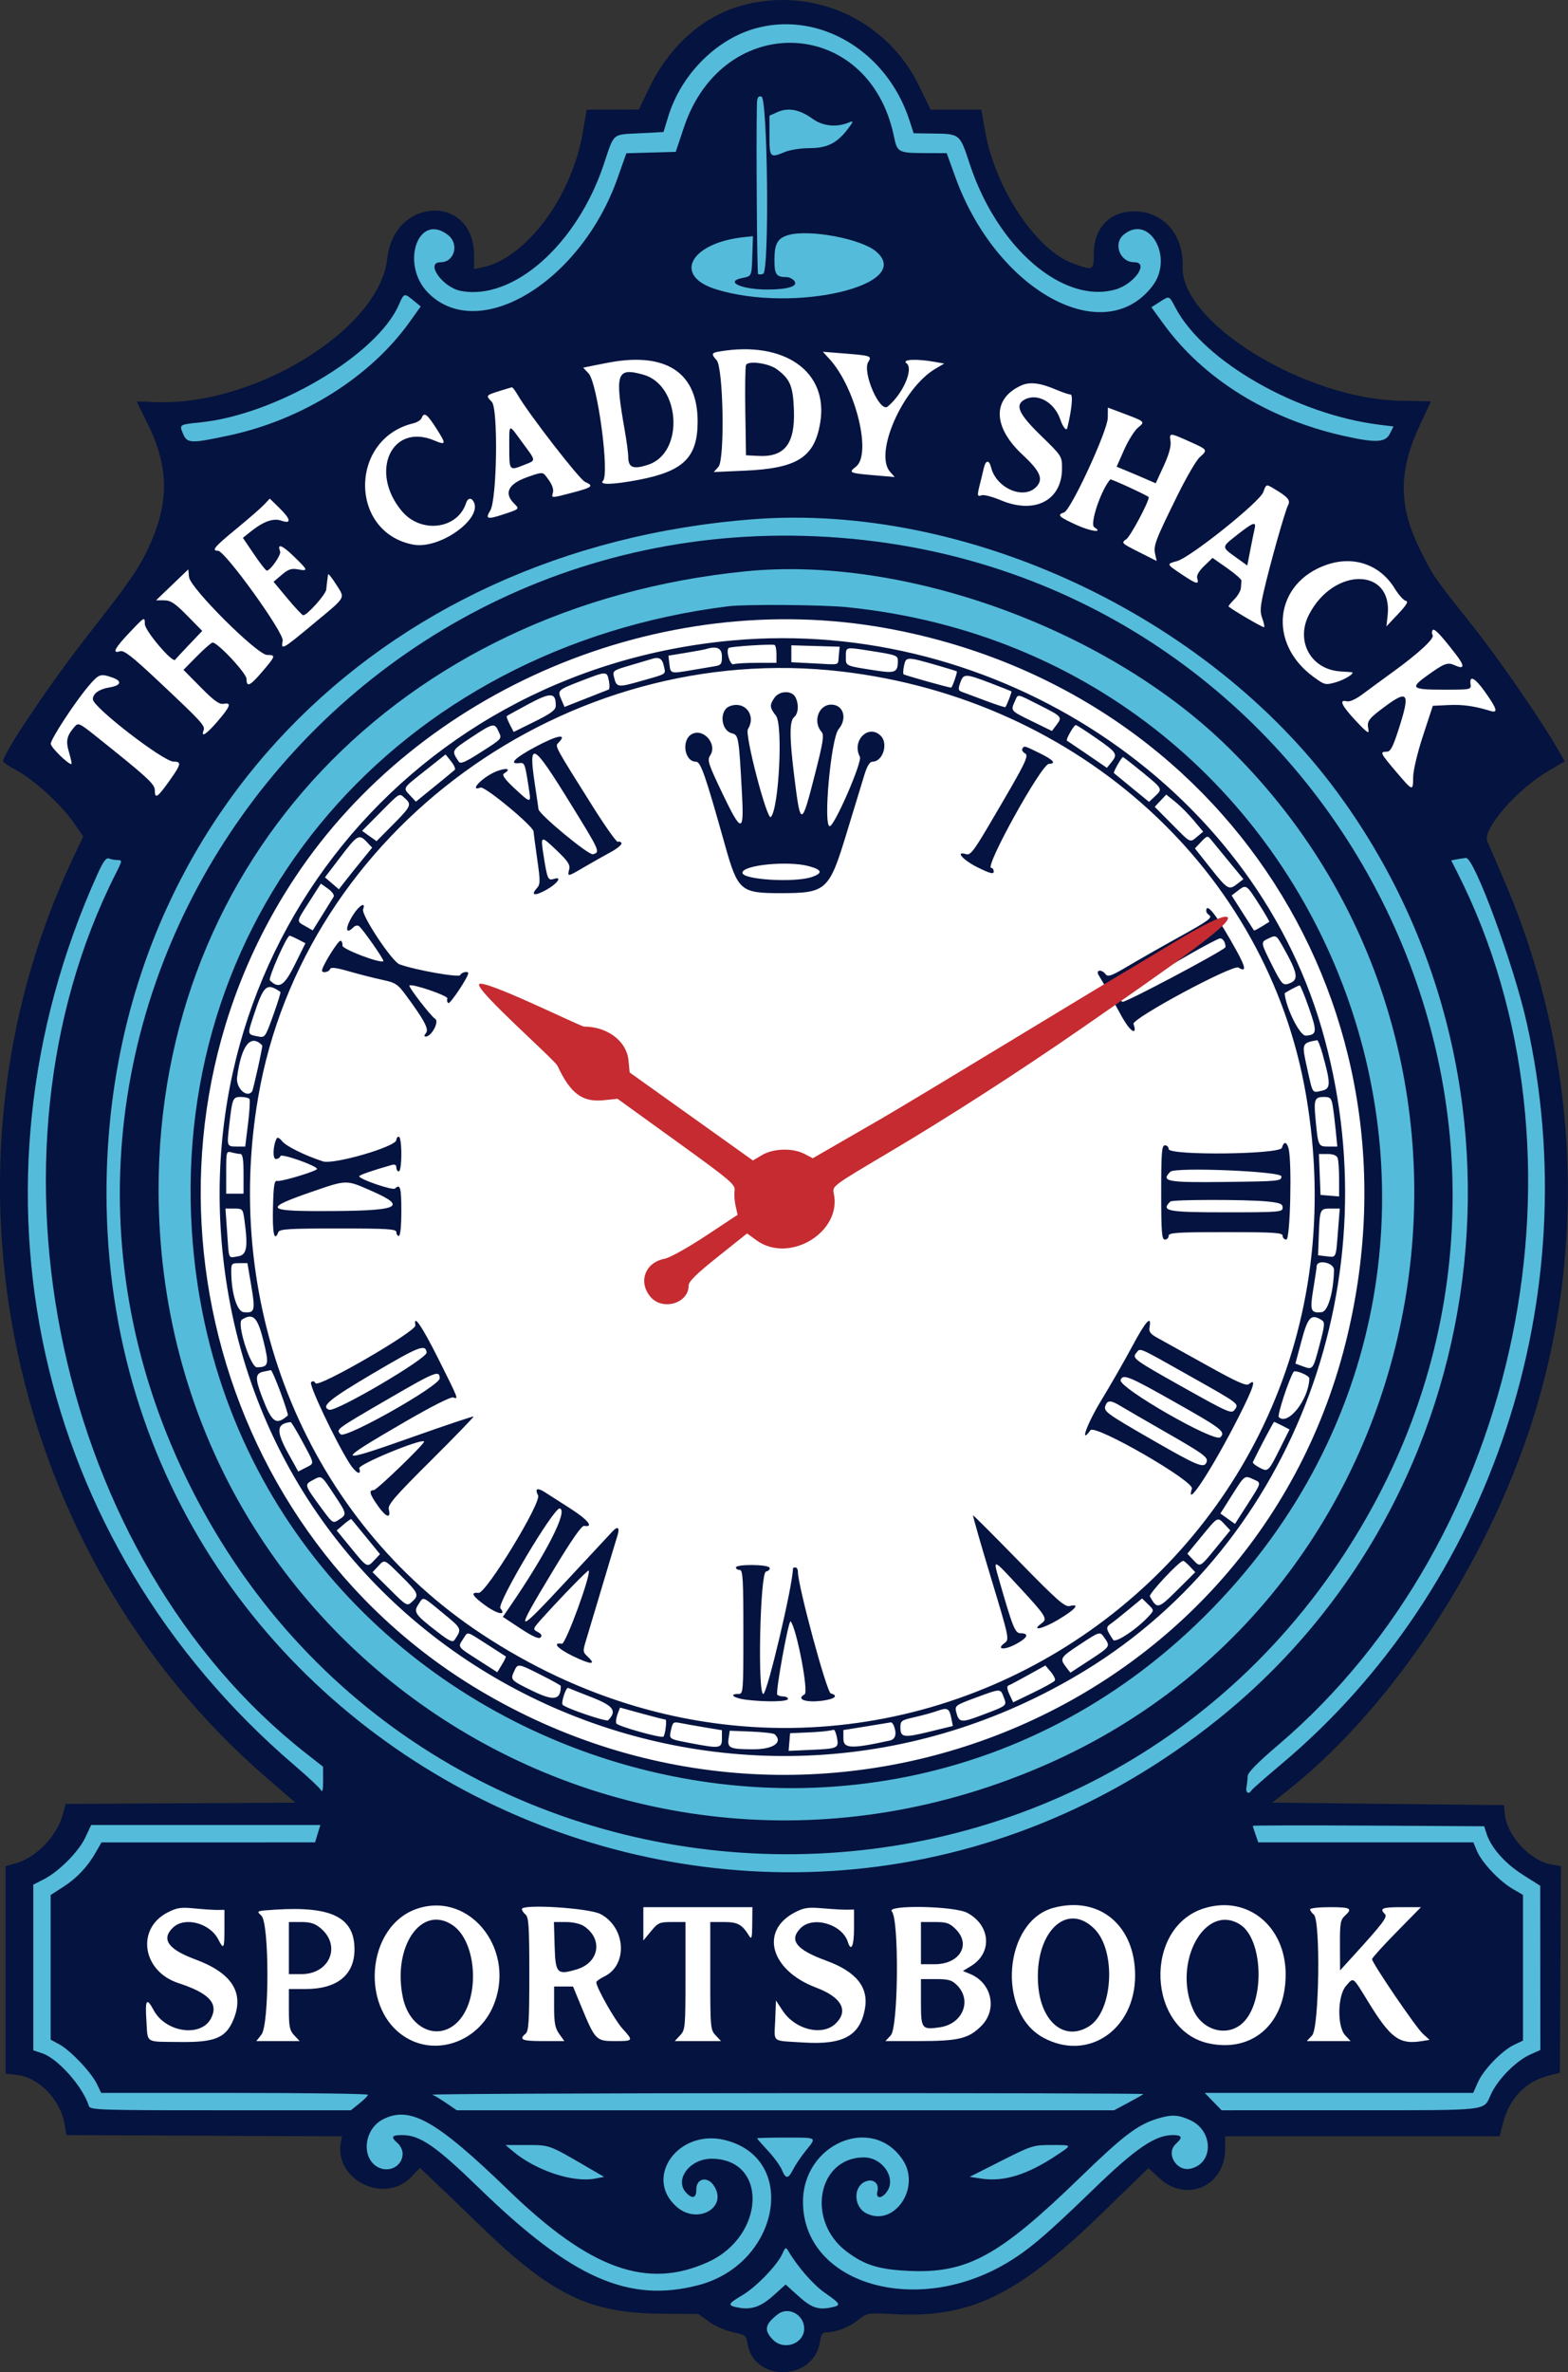 <svg width="3674" height="5554" viewBox="0 0 3674 5554" fill="none" xmlns="http://www.w3.org/2000/svg">
<rect x="0" y="0" width="3674" height="5554" fill="#333333" stroke="none"/>
<ellipse cx="1836.2" cy="2802.63" rx="1390.16" ry="1375.29" fill="white"/>
<path fill-rule="evenodd" clip-rule="evenodd" d="M1748.32 10.271C1652.22 33.569 1570.09 104.311 1521.33 205.771L1496.99 256.396L1435.85 256.59L1374.73 256.783L1365.54 310.501C1339.73 461.455 1231.88 605.721 1129.51 626.194L1110.78 629.94V598.182C1110.78 453.755 923.424 460.178 907.515 605.141C889.109 772.732 591.228 954.435 356.521 941.217C336.925 940.102 320.897 939.909 320.897 940.786C320.912 941.649 331.439 963.311 344.314 988.929C398.969 1097.63 397.691 1184.7 339.765 1299.31C320.035 1338.34 293.748 1375.29 207.514 1485.13C119.51 1597.25 7.256 1763.78 7.301 1782.14C7.316 1784.89 21.217 1794.4 38.212 1803.28C77.79 1823.96 144.087 1884.46 172.693 1925.99L194.965 1958.32L168.366 2015.03C-172.974 2742.67 17.307 3637.7 624.919 4162.54L692.152 4220.63L423.055 4222.13L153.959 4223.65L146.585 4249.99C132.505 4300.28 83.44 4350.23 35.431 4363.15L13.1 4369.17V4612.12V4855.08L39.892 4858.09C91.082 4863.86 141.544 4915.92 151.298 4972.99L155.714 4998.86L478.513 5000.37L801.328 5001.87L798.756 5015.35C781.836 5103.82 901.91 5162.43 964.37 5096.21L983.788 5075.63L1010.86 5101.13C1025.76 5115.16 1078.51 5165.85 1128.08 5213.77C1292.92 5373.11 1381.92 5416.08 1549.26 5417.15L1636.38 5417.71L1661.49 5435.93C1675.42 5446.04 1700.31 5456.98 1717.41 5460.53C1746.4 5466.55 1748.39 5468.1 1751.47 5487.04C1766.17 5577.71 1905.44 5575.71 1920.83 5484.62C1924.19 5464.72 1927.15 5460.59 1938.03 5460.59C1959.37 5460.59 1989.19 5448.68 2011.64 5431.2C2032.46 5414.99 2033.17 5414.89 2095.86 5418.13C2276.27 5427.48 2385.16 5373.72 2590.14 5174.1L2690.82 5076.09L2716.27 5099.55C2780.2 5158.49 2870.54 5118.4 2870.54 5031.1V5001.78H3192.2H3513.84L3520.72 4974.18C3535.82 4913.61 3573.5 4873.72 3628.9 4859.66L3654.86 4853.07L3656.18 4611.15L3657.51 4369.25L3635.57 4365.55C3585.28 4357.06 3530.59 4297.87 3525.82 4246.77L3523.93 4226.43L3252.31 4223.53L2980.68 4220.63L3011.28 4196.72C3248.74 4011.14 3467.73 3688.23 3580 3358.16C3722.4 2939.45 3701.66 2469.23 3522.61 2057.21C3505.26 2017.28 3488.25 1977.85 3484.8 1969.58C3473.07 1941.46 3554.2 1848.21 3627.89 1805.12L3666.37 1782.61L3651.04 1755.85C3610.91 1685.78 3510.43 1540.43 3447.84 1461.91C3361.04 1353 3359 1350.07 3330.13 1292.79C3275.6 1184.64 3275.44 1103.03 3329.52 989.464C3342.21 962.806 3352.58 940.593 3352.55 940.102C3352.53 939.612 3321.81 938.839 3284.3 938.378C3059.69 935.672 2765.99 755.917 2770.97 624.216C2773.78 549.802 2725.9 494.909 2658.17 494.909C2599.62 494.909 2562.73 533.819 2562.73 595.595C2562.73 633.895 2561.58 634.356 2512.13 616.024C2427.35 584.593 2331.81 440.402 2308.47 308.657L2299.27 256.783H2239.91H2180.56L2153.34 200.805C2079.49 49.003 1912.55 -29.545 1748.32 10.271ZM2074.88 1470.53C2868.93 1613.19 3350.48 2362.02 3152.42 3146.18C2931.35 4021.45 1913.56 4428.32 1123.29 3957.31C470.232 3568.1 270.495 2688.24 691.29 2054.31C984.041 1613.25 1547.05 1375.71 2074.88 1470.53ZM1716.78 1499.44C934.962 1569.99 400.189 2264.24 535.547 3032.93C696.107 3944.76 1737.88 4401.45 2541.12 3912.13C3035.83 3610.76 3265.76 2987.77 3096.61 2407.09C2930.25 1836.01 2333.95 1443.76 1716.78 1499.44ZM1819.33 1531.94V1551.94H1773.34C1748.05 1551.94 1723.53 1553.39 1718.88 1555.18C1710.73 1558.31 1700.4 1524.5 1707.22 1517.09C1710.33 1513.71 1808.49 1507.35 1814.97 1510.11C1817.36 1511.12 1819.33 1520.95 1819.33 1531.94ZM1965.42 1534.51C1962.98 1559.21 1971.22 1556.52 1907.9 1553.26L1854.18 1550.51V1530.68V1510.86L1910.79 1512.52L1967.43 1514.17L1965.42 1534.51ZM1691.55 1537.14C1691.55 1555.28 1689.74 1557.51 1672.68 1560.28C1662.31 1561.97 1638.29 1566.02 1619.34 1569.26C1571.22 1577.49 1571.13 1577.46 1568.53 1555.15L1566.18 1535.14L1607.1 1528.4C1629.6 1524.68 1650.6 1520.83 1653.8 1519.82C1679.51 1511.73 1691.55 1517.26 1691.55 1537.14ZM2034.21 1523.05C2101.48 1533.51 2103.92 1534.39 2103.83 1548.04C2103.63 1574.4 2097.28 1577 2050.9 1569.73C1978.88 1558.45 1981.95 1559.89 1981.95 1537.29C1981.95 1514.53 1981.05 1514.77 2034.21 1523.05ZM1555.17 1558.15C1559.97 1580.05 1565.05 1576.54 1502.8 1594.27C1447.09 1610.13 1444.74 1609.82 1438.78 1585.66C1435.03 1570.46 1436.15 1569.66 1477.57 1557.56C1501.03 1550.72 1522.84 1544.23 1526.04 1543.16C1543.57 1537.32 1551.48 1541.38 1555.17 1558.15ZM2199.74 1558.84C2222.1 1565.29 2241.06 1571.18 2241.88 1571.92C2243.79 1573.67 2231.16 1610.01 2228.63 1610.01C2222.81 1610.01 2119.39 1580.97 2117.13 1578.7C2115.65 1577.21 2116.23 1567.82 2118.41 1557.81C2122.98 1537.07 2124.42 1537.1 2199.74 1558.84ZM1971.99 1572.22C2529.57 1637.44 2969.44 2037.83 3059.96 2562.49C3251.27 3671.34 2067.13 4445.55 1128.2 3825.5C723.657 3558.35 519.207 3067.04 605.04 2568.3C712.283 1945 1327.34 1496.82 1971.99 1572.22ZM1426.71 1593.98C1428.79 1604.35 1428.46 1613.59 1425.98 1614.56C1423.51 1615.51 1399.28 1625.04 1372.13 1635.73L1322.76 1655.18L1315.15 1637.59C1305.8 1615.97 1306.17 1615.63 1363.41 1593.54C1421.44 1571.13 1422.14 1571.15 1426.71 1593.98ZM2320.44 1599.19C2346.7 1609.21 2368.92 1618.02 2369.83 1618.77C2371.23 1619.9 2360.12 1648.99 2355.76 1655.6C2355.04 1656.71 2334 1649.89 2309.03 1640.46C2284.06 1631.02 2259.15 1621.73 2253.67 1619.81C2245.27 1616.88 2244.69 1613.58 2249.89 1598.65C2257.55 1576.68 2261.55 1576.71 2320.44 1599.19ZM1302.16 1653.22C1301.95 1662.35 1290.22 1670.94 1252.74 1689.47L1203.58 1713.75L1194.5 1696.19C1189.5 1686.52 1186.29 1677.75 1187.35 1676.69C1188.4 1675.64 1211.46 1662.87 1238.6 1648.33C1291.17 1620.12 1302.89 1621.01 1302.16 1653.22ZM2434.65 1650.51C2488.66 1677.66 2489.53 1678.67 2475.56 1697.2L2464.81 1711.46L2417.94 1688.6C2367.5 1664.01 2367.75 1664.31 2377.81 1642.23C2386.11 1624.02 2380.27 1623.15 2434.65 1650.51ZM1168.2 1712.53C1176.36 1730.44 1178.37 1728.2 1123 1763.51C1089.65 1784.78 1078.9 1789.19 1074.88 1783.22C1057.47 1757.25 1057.3 1757.59 1103.67 1726.89C1155.51 1692.59 1158.78 1691.86 1168.2 1712.53ZM2568.18 1728.06C2617.25 1762.17 2619.54 1765.74 2604.49 1784.31L2593.61 1797.75L2547.68 1766.36C2522.42 1749.1 2500.91 1734.55 2499.87 1734.01C2496.39 1732.23 2516.52 1697.12 2520.77 1697.57C2523.09 1697.82 2544.43 1711.53 2568.18 1728.06ZM1065.59 1802.45C1063.29 1804.6 1041.85 1822.27 1017.93 1841.68L974.451 1877L961.308 1862.81C943.823 1843.96 941.756 1847.41 996.069 1804.38L1043.99 1766.42L1056.88 1782.47C1063.97 1791.3 1067.9 1800.29 1065.59 1802.45ZM2676.44 1807.84C2724.83 1847.39 2724.67 1847.08 2705.94 1864.69L2692.35 1877.46L2652.22 1844.72C2630.15 1826.71 2611.18 1811.15 2610.08 1810.12C2607.85 1808.08 2627.85 1772.62 2631.22 1772.62C2632.38 1772.62 2652.74 1788.47 2676.44 1807.84ZM949.146 1869.35C965.069 1883.76 963.077 1888.06 921.03 1930.43L882.284 1969.47L865.32 1957.39L848.355 1945.31L890.848 1902.52C938.723 1854.32 934.932 1856.48 949.146 1869.35ZM2797.11 1920.84L2819.14 1947.2L2805.64 1958.46C2787.55 1973.53 2791.16 1975.27 2745.83 1929.58L2705.62 1889.08L2719.11 1874.72L2732.61 1860.36L2753.84 1877.43C2765.51 1886.81 2784.99 1906.35 2797.11 1920.84ZM859.685 1971.56L871.966 1984.63L847.627 2014.54C834.246 2031 816.687 2052.94 808.628 2063.29L793.968 2082.13L777.703 2068.15L761.452 2054.16L797.864 2006.32C837.487 1954.28 841.382 1952.08 859.685 1971.56ZM2837.96 1966.44C2841.5 1970.83 2859.94 1993.31 2878.93 2016.4L2913.45 2058.37L2899.25 2069.36C2879.34 2084.79 2876.41 2083.05 2835.94 2031.98L2799.84 1986.42L2812.97 1972.45C2828.29 1956.17 2829.42 1955.89 2837.96 1966.44ZM781.672 2099.76C779.457 2103.51 767.548 2122.72 755.207 2142.46L732.756 2178.34L715.628 2168.59C694.115 2156.35 693.549 2159.8 725.099 2110.5L751.773 2068.81L768.722 2080.88C778.58 2087.9 783.992 2095.79 781.672 2099.76ZM2949.34 2115.9C2963.9 2138.6 2974.99 2157.69 2973.99 2158.31C2947.77 2174.92 2939.01 2179.75 2937.98 2178.19C2937.3 2177.14 2925.27 2158.36 2911.26 2136.46L2885.81 2096.64L2899.95 2085.77C2920.07 2070.3 2920.14 2070.34 2949.34 2115.9ZM698.619 2199.6L715.658 2208.42L691.096 2257.94C665.984 2308.57 653.822 2316.32 632.368 2295.37C627.64 2290.74 671.783 2190.79 678.548 2190.79C680.213 2190.79 689.238 2194.76 698.619 2199.6ZM3005.38 2215.47C3042.55 2281.12 3044.51 2295.53 3017.42 2303.71C3005.99 2307.16 3001.99 2302.43 2981.11 2260.93C2953.73 2206.46 2953.67 2206.1 2970.74 2197.88C2989.99 2188.59 2990.23 2188.7 3005.38 2215.47ZM657.093 2322.46C658.312 2323.3 650.73 2347.85 640.218 2376.99C621.127 2429.94 621.083 2430 603.553 2426.49C579.333 2421.64 579.541 2422.68 594.068 2378.46C617.797 2306.25 624.71 2300.11 657.093 2322.46ZM3067.13 2360.27C3086.59 2416.23 3085.83 2422.79 3059.78 2424.78C3046.01 2425.83 3013.5 2361.23 3010.06 2326.01C3009.88 2324.21 3041.18 2307.45 3045.22 2307.17C3047.07 2307.05 3056.93 2330.93 3067.13 2360.27ZM614.466 2447.6C616.132 2449.31 593.324 2552.3 590.514 2555.78C577.683 2571.67 552.244 2547.01 555.574 2521.91C565.461 2447.3 587.332 2419.71 614.466 2447.6ZM3098.99 2468.12C3118.45 2538.24 3118.23 2549.12 3097.28 2553.73C3074.01 2558.84 3076.45 2562.56 3062.8 2501.32C3049.72 2442.65 3049.88 2442.19 3086.13 2435.39C3088.09 2435.02 3093.89 2449.74 3098.99 2468.12ZM584.626 2573.24C586.306 2575.94 584.73 2602.08 581.132 2631.31L574.59 2684.45H556.154C531.339 2684.45 531.414 2684.66 536.855 2636.62C544.319 2570.69 545.286 2568.3 564.614 2568.3C573.936 2568.3 582.946 2570.51 584.626 2573.24ZM3122.38 2587.17C3124.23 2597.56 3127.5 2623.68 3129.63 2645.26L3133.5 2684.45H3112.49C3088.67 2684.45 3088.42 2683.91 3082.38 2619.28C3078.14 2573.89 3080.36 2568.3 3102.56 2568.3C3116.53 2568.3 3119.49 2571.12 3122.38 2587.17ZM563.38 2701.8C568.584 2701.86 570.65 2715.09 570.65 2748.34V2794.8H550.326H529.986V2744.75C529.986 2695.69 530.254 2694.78 543.055 2698.22C550.251 2700.15 559.395 2701.76 563.38 2701.8ZM3134.18 2711.06C3136.11 2716.12 3137.7 2738.49 3137.7 2760.78V2801.31L3115.92 2799.51L3094.14 2797.71L3092.25 2749.79L3090.35 2701.87H3110.5C3123.52 2701.87 3131.91 2705.13 3134.18 2711.06ZM572.762 2856.59C581.564 2920.81 578.426 2938.38 557.581 2941.56C533.941 2945.16 536.841 2951.51 532.231 2885.98L528.277 2829.65H548.675C568.539 2829.65 569.164 2830.36 572.762 2856.59ZM3135 2883.37C3129.99 2947.37 3131.53 2944.1 3107.54 2941.31L3088.3 2939.06L3090.1 2891.62C3092.43 2830.42 3092.79 2829.65 3117.94 2829.65H3139.21L3135 2883.37ZM588.849 3011.14C598.617 3069.05 596.892 3074.91 570.859 3072.18C555.47 3070.56 542.431 3028.78 541.866 2979.21C541.613 2958.41 542.461 2957.43 560.704 2957.43H579.779L588.849 3011.14ZM3125.74 2973.39C3124.56 3025.74 3111.48 3070.66 3096.95 3072.18C3070.99 3074.88 3068.82 3068.98 3077.16 3018.4C3081.37 2992.86 3084.95 2968.68 3085.13 2964.68C3085.84 2947.61 3126.12 2956.25 3125.74 2973.39ZM616.964 3138.12C631.148 3194.88 629.676 3201.07 601.903 3201.26C586.752 3201.37 554.043 3097.78 566.696 3089.74C592.715 3073.19 603.271 3083.36 616.964 3138.12ZM3097.05 3090.88C3104.68 3095.7 3104.09 3102.72 3092.3 3147.42C3076.51 3207.31 3076.21 3207.7 3053.09 3199.19L3035.28 3192.64L3049.64 3138.92C3064.63 3082.88 3072.23 3075.18 3097.05 3090.88ZM657.212 3259.66C667.917 3288.54 675.678 3313.01 674.474 3314.05C646.581 3338.09 637.229 3331.31 613.812 3270.03C597.101 3226.28 597.933 3215.18 618.213 3211.3C625.588 3209.9 633.007 3208.38 634.687 3207.95C636.382 3207.52 646.507 3230.79 657.212 3259.66ZM3067.88 3227.31C3066.8 3276.72 3017.56 3339.07 2996.35 3317.87C2992.32 3313.84 3019.34 3231.06 3030.88 3212.03C3034.31 3206.38 3068.03 3220.29 3067.88 3227.31ZM708.581 3375.19C737.945 3429.81 737.41 3425.41 716.06 3436.46L698.857 3445.35L675.485 3403.21C646.239 3350.48 647.533 3333.19 681.001 3329.6C682.592 3329.42 695.007 3349.94 708.581 3375.19ZM3004.41 3337.99L3021.54 3346.85L3000.55 3388.81C2971.55 3446.73 2971.54 3446.75 2950.9 3436.07C2941.43 3431.18 2934.56 3425.37 2935.62 3423.15C2950.6 3392.08 2983.89 3329.13 2985.35 3329.13C2986.41 3329.13 2994.99 3333.11 3004.41 3337.99ZM781.776 3497.48C813.163 3544.68 813.326 3545.49 794.31 3557.96C779.918 3567.39 779.71 3567.25 753.14 3531.17C713.324 3477.08 713.042 3476.2 731.731 3466.06C754.092 3453.94 751.921 3452.58 781.776 3497.48ZM2937.06 3463.64C2956.06 3472.29 2956.7 3469.66 2922.77 3522.6L2893.7 3567.98L2876.59 3555.8L2859.49 3543.63L2886.79 3500.57C2916.74 3453.36 2915.89 3453.99 2937.06 3463.64ZM857.633 3598.65L890.372 3638.78L877.601 3652.37C860.175 3670.91 860.889 3671.27 822.723 3624.63L788.883 3583.28L805.312 3569.16C814.337 3561.38 822.44 3555.82 823.303 3556.79C824.165 3557.74 839.613 3576.59 857.633 3598.65ZM2869.8 3569.35L2882.69 3583.07L2849.98 3623.07C2811.07 3670.66 2812.41 3669.95 2795.5 3651.94L2782.12 3637.7L2815.87 3596.66C2854.19 3550.09 2852.51 3550.94 2869.8 3569.35ZM940.745 3690.49C980.829 3730.22 982.673 3734.71 965.367 3750.38C953.725 3760.91 952.922 3760.46 913.21 3721.05L872.873 3681.02L885.392 3667.69C901.791 3650.23 898.921 3649.04 940.745 3690.49ZM2788.11 3667.69L2800.63 3681.01L2758.27 3723.07C2713.53 3767.52 2711.41 3768 2694.31 3737.71C2691.02 3731.89 2763.24 3654.74 2772.25 3654.47C2774.09 3654.41 2781.23 3660.36 2788.11 3667.69ZM1038.1 3777.01C1082.76 3813.67 1082.63 3813.36 1065.12 3839.56C1060.82 3846 1052.84 3842.33 1025.72 3821.41C972.295 3780.18 968.415 3774.63 980.309 3756.49C992.768 3737.46 987.728 3735.68 1038.1 3777.01ZM2693.05 3782.62C2665.93 3812.84 2613.9 3847.83 2608.39 3839.56C2591.22 3813.87 2590.61 3810.17 2602.26 3802C2608.6 3797.57 2627.76 3782.38 2644.87 3768.21L2675.98 3742.47L2690.15 3756.27C2704.23 3769.98 2704.24 3770.16 2693.05 3782.62ZM1141.08 3849.83C1164.35 3864.72 1184.16 3877.49 1185.13 3878.22C1186.11 3878.96 1182.02 3887.58 1176.05 3897.4L1165.21 3915.24L1120.56 3886.63C1070.9 3854.81 1072.36 3856.87 1085.31 3837.11C1096.96 3819.31 1091.36 3818.03 1141.08 3849.83ZM2588.54 3835.69C2601.86 3854.73 2601.41 3855.37 2552.81 3887.09L2508.06 3916.31L2497.77 3902.94C2482.56 3883.18 2484.24 3880.43 2529.72 3850.58C2578.41 3818.63 2576.85 3819.01 2588.54 3835.69ZM1267.71 3921.59C1293.19 3934.4 1314.05 3946.03 1314.05 3947.44C1314.05 3980.84 1298.01 3983.45 1246.74 3958.46C1196.4 3933.91 1195.55 3933.01 1204.56 3913.25C1213.29 3894.1 1212.95 3894.05 1267.71 3921.59ZM2471.69 3934.79C2469.91 3937.66 2447.2 3950.3 2421.23 3962.86L2373.99 3985.7L2365.27 3967.19C2359.96 3955.92 2358.83 3947.86 2362.37 3946.61C2365.55 3945.48 2386.47 3934.4 2408.83 3922L2449.48 3899.43L2462.21 3914.5C2469.19 3922.78 2473.46 3931.91 2471.69 3934.79ZM1385.54 3973.51C1437.66 3993.85 1446.32 4005.76 1424.97 4027.7C1420.92 4031.83 1328.52 4000.55 1318.45 3991.65C1313.83 3987.54 1326.2 3949.42 1331.31 3951.99C1332.99 3952.84 1357.39 3962.52 1385.54 3973.51ZM2351.88 3973.85C2359.56 3994.17 2361.28 3992.82 2296.55 4017.2C2252.03 4033.97 2246.57 4033.1 2240.42 4008.12C2236.87 3993.76 2238.89 3992.28 2285.01 3975.23C2345.55 3952.87 2343.99 3952.9 2351.88 3973.85ZM1559.24 4026.06C1563.06 4026.06 1558.94 4060.68 1554.5 4065.97C1550.56 4070.68 1446.51 4041.51 1444.01 4035C1442.54 4031.19 1443.92 4021.29 1447.08 4013.01L1452.8 3997.95L1503.9 4012C1532 4019.73 1556.91 4026.06 1559.24 4026.06ZM2229.16 4023.6L2232.66 4041.08L2177.5 4054.55C2117.16 4069.3 2109.71 4068.14 2109.71 4044.07C2109.71 4029.17 2112.27 4027.34 2142.59 4020.55C2160.65 4016.5 2184.83 4009.86 2196.31 4005.77C2220.26 3997.24 2224.33 3999.45 2229.16 4023.6ZM1652.36 4044.5L1691.55 4051V4070.48C1691.55 4093.68 1686.81 4094.4 1618.62 4081.36C1565.57 4071.2 1567.4 4072.48 1572.53 4049.1C1576.29 4032.03 1577.96 4030.93 1594.86 4034.33C1604.93 4036.35 1630.79 4040.93 1652.36 4044.5ZM2094.58 4041.05C2101.7 4059.61 2098.15 4072.29 2085.03 4075.16C1993.83 4095.13 1976.14 4094.34 1976.14 4070.28V4050.63L2029.86 4042.02C2059.42 4037.28 2085.27 4033.05 2087.32 4032.64C2089.37 4032.21 2092.65 4036 2094.58 4041.05ZM1815.3 4060.6C1835.31 4079.57 1812.1 4095.75 1764.97 4095.66C1709.65 4095.56 1703.77 4092.91 1707.27 4069.61L1709.87 4052.2L1760.24 4054.18C1787.96 4055.28 1812.73 4058.16 1815.3 4060.6ZM1960.96 4067.8C1966 4092.97 1963.55 4094.18 1901.8 4096.94L1847.8 4099.36L1849.54 4078.68L1851.28 4058L1889.03 4056.38C1921.72 4054.98 1938.76 4053.32 1953.63 4050.08C1955.64 4049.65 1958.94 4057.63 1960.96 4067.8Z" fill="#04133F"/>
<path fill-rule="evenodd" clip-rule="evenodd" d="M2468.95 4466.72C2575.97 4438.44 2659.58 4507.79 2659.72 4624.99C2659.89 4752.6 2548.66 4827.76 2444.18 4770.62C2334.56 4710.69 2351.93 4497.63 2468.95 4466.72ZM2564.42 4516.17C2499.19 4450.94 2424.11 4524.56 2432.41 4645.6C2438.47 4734.19 2494.28 4780.3 2551.77 4744.23C2608.09 4708.9 2615.92 4567.67 2564.42 4516.17Z" fill="white"/>
<path fill-rule="evenodd" clip-rule="evenodd" d="M980.19 4467.99C1105.63 4428.82 1212.34 4571.54 1154.03 4700.5C1119.18 4777.52 1029.15 4811.71 958.585 4774.7C840.891 4712.99 855.406 4506.97 980.19 4467.99ZM1060.48 4507.4C987.496 4458.22 919.165 4557.36 943.905 4676.52C959.517 4751.75 1029.36 4781.06 1074.83 4731.45C1125.39 4676.26 1117.04 4545.51 1060.48 4507.4Z" fill="white"/>
<path fill-rule="evenodd" clip-rule="evenodd" d="M2821.27 4467.99C2922.3 4436.44 3012.39 4509.36 3012.45 4622.71C3012.51 4736.84 2936.22 4805.81 2833.51 4784.49C2687.75 4754.23 2678.41 4512.61 2821.27 4467.99ZM2904.65 4505.25C2823.05 4455.49 2746.98 4595.12 2795.69 4705.24C2817.68 4754.96 2876.4 4770.33 2912.42 4735.81C2964.7 4685.73 2959.76 4538.85 2904.65 4505.25Z" fill="white"/>
<path d="M1863.43 4476.98C1884.14 4466.41 1893.97 4465.05 1928.48 4468.02C1950.84 4469.96 1976.33 4471.4 1985.12 4471.22L2001.07 4470.9V4514.56C2001.07 4556.12 1994.37 4571.2 1986.67 4546.94C1973.41 4505.16 1905.2 4485.09 1875.94 4514.37C1847.95 4542.35 1865.52 4564.87 1935.11 4590.25C2006.74 4616.39 2036.03 4652.88 2026.45 4704.05C2014.74 4766.69 1975.55 4788.05 1883 4782.2C1805.91 4777.32 1814.35 4784.05 1816.41 4729.16L1818.13 4683.81L1834.08 4707.96C1863.21 4752.07 1926.27 4767.61 1957.41 4738.35C1989.4 4708.3 1972.39 4676.24 1912.53 4653.76C1804.93 4613.31 1779.03 4520.07 1863.43 4476.98Z" fill="white"/>
<path d="M3272.22 4523.56C3240.72 4555.59 3214.96 4584.12 3214.92 4587C3214.92 4596.09 3317.22 4746.39 3333.68 4761.48L3349.55 4776L3330.15 4779.1C3279.39 4787.24 3258.13 4771.78 3208 4690.32C3168.24 4625.75 3172.25 4628.76 3153.84 4649.68C3133.86 4672.37 3132.74 4744.92 3152.04 4765.46L3164.67 4778.89H3061.89L3074.5 4765.46C3091.01 4747.9 3094.5 4496.02 3078.42 4482.7C3073.64 4478.72 3069.71 4473.17 3069.71 4470.36C3069.73 4467.57 3090.63 4465.28 3116.18 4465.28C3164.88 4465.28 3170.13 4468.33 3151.04 4485.61C3140.84 4494.82 3139.43 4503.29 3139.65 4554.73L3139.92 4613.38L3169.01 4581.42C3240.96 4502.45 3251.76 4488.19 3244.86 4481.29C3231.72 4468.15 3238.71 4465.28 3283.85 4465.28H3329.54L3272.22 4523.56Z" fill="white"/>
<path d="M393.121 4477.45C414.723 4466.44 424.004 4465.09 456.208 4468.27C476.959 4470.34 501.126 4471.9 509.916 4471.77L525.887 4471.55V4514.88C525.887 4563.23 524.351 4565.9 511.237 4540.5C491.563 4502.48 433.063 4487.08 405.753 4512.76C376.884 4539.88 393.513 4563.91 457.428 4587.53C543.852 4619.45 573.2 4665.87 546.839 4728.95C529.132 4771.32 503.897 4781.91 422.813 4780.96C337.932 4779.97 346.671 4785.49 343.028 4730.57C339.773 4681.24 343.559 4675.86 360.031 4706.43C388.309 4758.93 471.138 4770.71 494.496 4725.54C512.486 4690.77 490.146 4666.67 418.007 4643.07C333.23 4615.36 318.245 4515.63 393.121 4477.45Z" fill="white"/>
<path fill-rule="evenodd" clip-rule="evenodd" d="M645.746 4471.07C777.977 4462.67 831.056 4489.61 830.595 4564.87C830.251 4624.31 789.743 4656.92 716.311 4656.92H676.891V4704.47C676.891 4745.29 678.669 4753.92 689.523 4765.46L702.155 4778.89H600.562L612.584 4763.6C631.361 4739.72 631.156 4502.03 612.351 4485.05C600.145 4474.05 600.339 4473.96 645.746 4471.07ZM676.876 4622.09H706.307C772.348 4622.09 800.24 4555.8 751.449 4514.75C738.039 4503.45 727.569 4500.11 705.494 4500.11H676.876V4622.09Z" fill="white"/>
<path fill-rule="evenodd" clip-rule="evenodd" d="M1222.83 4469.81C1222.86 4457.34 1380.33 4467.3 1407.15 4481.47C1466.35 4512.74 1471.72 4600.56 1416.07 4627.52C1405.76 4632.52 1397.28 4638.63 1397.21 4641.11C1396.87 4652.55 1440.14 4729.25 1458.19 4749.25C1484.71 4778.6 1484.53 4778.89 1440.53 4778.89C1396.56 4778.89 1394.57 4776.82 1361.37 4696.39L1342.68 4651.13H1298.33V4698.14C1298.33 4736.37 1300.57 4748.32 1310.34 4762.03L1322.36 4778.89H1272.58C1223.17 4778.89 1214.81 4775.35 1231.54 4761.48C1238.81 4755.43 1240.25 4732.47 1240.25 4622.09C1240.25 4511.7 1238.81 4488.74 1231.54 4482.7C1226.75 4478.72 1222.83 4472.92 1222.83 4469.81ZM1299.58 4556.75C1301.45 4620.78 1305.26 4624.74 1351.48 4610.9C1404.22 4595.09 1413.34 4539.76 1368.18 4509.68C1359.83 4504.12 1342.14 4500.11 1325.87 4500.11H1297.91L1299.58 4556.75Z" fill="white"/>
<path d="M1762.6 4504.47C1762.32 4537.21 1761.14 4541.85 1755.36 4532.58C1738.5 4505.5 1728.68 4500.11 1696.16 4500.11H1664.23V4626.07C1664.23 4747.38 1664.69 4752.51 1676.85 4765.46L1689.47 4778.89H1580.89L1593.51 4765.46C1605.67 4752.51 1606.14 4747.38 1606.14 4626.07V4500.11H1574.62C1545.3 4500.11 1541.86 4501.63 1525.25 4521.77L1507.41 4543.42V4465.28H1762.95L1762.6 4504.47Z" fill="white"/>
<path fill-rule="evenodd" clip-rule="evenodd" d="M2089.64 4475.24C2075.44 4459.44 2236.05 4462.41 2266.26 4478.49C2321.21 4507.75 2325.83 4572.34 2275.17 4603.14L2256.17 4614.68L2273.26 4621.76C2324.19 4642.86 2337.54 4705.16 2299.32 4743.39C2269.5 4773.2 2246.21 4778.83 2152.53 4778.86L2074.56 4778.89L2087.18 4765.46C2104.85 4746.65 2106.99 4494.49 2089.64 4475.24ZM2157.89 4688.26C2157.89 4750.35 2159.82 4752.89 2202.52 4746.49C2255.94 4738.48 2278.1 4683.69 2242.37 4647.96C2230.38 4635.96 2222.54 4633.71 2192.99 4633.71H2157.89V4688.26ZM2157.89 4598.86H2190.28C2248.36 4598.86 2275.85 4553.32 2239.64 4517.1C2224.94 4502.4 2218.33 4500.11 2190.28 4500.11H2157.89V4598.86Z" fill="white"/>
<path fill-rule="evenodd" clip-rule="evenodd" d="M1776.84 64.657C1681.77 88.253 1596.58 172.242 1565.8 272.705L1554.65 309.102L1499.25 312.016C1432.92 315.496 1440.02 309.31 1414.28 386C1351.65 572.579 1202.65 704.22 1080.09 681.219C1037.05 673.146 995.194 614.016 1032.53 614.016C1064.76 614.016 1076.54 571.374 1050.07 550.544C979.538 495.072 936.971 619.562 1003.68 686.17C1122.35 804.654 1360.99 660.017 1446.82 417.594L1467.61 358.866L1583.31 355.565L1602.55 298.1C1694.32 23.874 2036.21 38.311 2094.48 318.871C2102.49 357.453 2104.02 358.241 2171.76 358.449L2218.22 358.598L2238.56 414.814C2334.59 680.401 2586.33 819.105 2700.53 669.384C2750.94 603.266 2693.54 500.335 2633.4 549.028C2607.47 570.021 2623.87 614.016 2657.62 614.016C2693.63 614.016 2657.84 665.385 2613.09 677.919C2490.62 712.204 2337.03 580.087 2272.52 384.974C2248.4 311.972 2250.34 313.533 2182.39 312.581L2140.76 312.002L2130.87 281.522C2079.27 122.405 1924.97 27.889 1776.84 64.657ZM1773.46 246.24C1771.63 332.891 1773.77 639.024 1776.21 641.462C1777.88 643.127 1783.3 642.934 1788.27 641.016C1802.94 635.396 1798.84 228.83 1784.09 225.99C1775.9 224.414 1773.83 228.354 1773.46 246.24ZM1821.84 262.387L1802.97 270.787V317.533C1802.97 369.362 1804.07 370.507 1839.82 355.565C1851.29 350.777 1876.78 346.852 1896.48 346.852C1937.97 346.852 1961.05 335.389 1986.39 302.174C1999.59 284.838 2000.53 281.82 1991.35 285.864C1961.69 298.977 1928.55 295.989 1903.7 277.969C1873.95 256.38 1846.91 251.236 1821.84 262.387ZM1846.54 550.514C1821.74 557.904 1814.59 570.943 1814.59 608.693C1814.59 642.86 1818.88 648.866 1843.38 648.866C1849.12 648.866 1857.03 652.732 1860.97 657.475C1871.34 669.979 1846.76 677.904 1797.65 677.904C1737.15 677.904 1696.98 659.319 1739.2 650.874C1761.67 646.383 1761.21 647.454 1762.86 596.382L1764.26 553.027L1744.65 555.049C1617.47 568.133 1575.17 645.685 1677.9 677.413C1861.87 734.239 2145.56 666.916 2052.43 588.532C2016.92 558.662 1894.81 536.107 1846.54 550.514ZM934.294 714.196C882.717 831.119 647.074 970.566 470.07 988.883C419.162 994.161 419.771 993.76 429.064 1015.85C438.535 1038.38 447.247 1038.68 536.738 1019.53C708.226 982.802 867.165 883.097 959.451 754.325L985.842 717.497L968.981 703.715C946.828 685.605 946.917 685.576 934.294 714.196ZM2716.49 707.461L2697.85 719.385L2726.34 758.563C2820.23 887.632 2971.84 981.464 3150.39 1021C3224.16 1037.34 3246.29 1036.15 3256.66 1015.33L3265.07 998.488L3232.41 994.459C3038.36 970.581 2820.97 846.15 2754.56 720.961C2738.83 691.315 2740.67 691.969 2716.49 707.461ZM1765.22 1215.68C876.25 1283.48 248.715 1937.3 249.533 2794.86C250.811 4132.61 1804.97 4866.81 2854.19 4025.3C3508.35 3500.66 3632.63 2531.9 3132.75 1853.98C2828.26 1441.02 2263.97 1177.65 1765.22 1215.68ZM1998.04 1261.71C3115.78 1368.67 3754.88 2587.92 3200.51 3555.7C2575.84 4646.15 981.679 4590.14 435.353 3458.55C-87.54 2375.47 787.146 1145.84 1998.04 1261.71ZM1747.8 1337.58C937.283 1418.29 371.049 2014.29 371.584 2786.14C372.327 3864.58 1460.92 4567.56 2453.45 4130.54C3392.45 3717.09 3611.46 2454.42 2868.04 1740.3C2586.22 1469.57 2116.85 1300.84 1747.8 1337.58ZM1983.84 1421.56C3144.49 1538.6 3653.76 2927.45 2842.66 3763.66C2003.69 4628.63 525.959 4083.71 449.507 2881.17C401.915 2132.5 932.54 1515.75 1707.13 1419.4C1746.55 1414.5 1927.86 1415.91 1983.84 1421.56ZM228.524 2046.49C-103.375 2780 80.409 3611.78 689.477 4132.76C720.537 4159.31 748.474 4185.39 751.581 4190.7C755.685 4197.74 757.171 4191.75 757.082 4168.4L756.963 4136.46L716.255 4104.52C135.495 3648.79 -66.71 2711.36 271.85 2044.19C286.405 2015.51 286.658 2013.71 276.087 2013.71C269.902 2013.71 260.728 2012.12 255.688 2010.18C248.745 2007.52 242.188 2016.26 228.524 2046.49ZM3413.28 2011.98L3400.32 2014.48L3414.96 2043.38C3748.45 2701.5 3563.29 3602 2995.02 4085.54C2945.91 4127.33 2923.74 4149.97 2923.44 4158.69C2923.21 4165.63 2921.91 4177.18 2920.57 4184.38C2918.13 4197.52 2925.97 4202.35 2932.53 4191.74C2934.46 4188.6 2965.33 4161.5 3001.11 4131.49C3494.85 3717.57 3721.02 3035.65 3577.22 2394.49C3546.52 2257.6 3454.17 2007.19 3434.96 2008.76C3430.17 2009.16 3420.42 2010.6 3413.28 2011.98ZM199.933 4302.15C184.321 4335.48 138.037 4381.96 102.294 4400.19L78.045 4412.57V4800.55L98.845 4807.42C135.554 4819.52 194.61 4886.13 208.17 4930.68C211.069 4940.19 230.858 4940.85 516.666 4940.85H822.07L842.083 4924.87C853.1 4916.08 862.095 4906.93 862.095 4904.54C862.095 4902.15 721.458 4900.18 549.554 4900.18H237.014L227.082 4879.35C214.191 4852.34 165.097 4800.57 139.078 4786.55L118.694 4775.58V4436.78L147.583 4418.24C180.099 4397.36 205.018 4371.02 224.524 4336.86L237.757 4313.69L738.185 4313.6L750.659 4272.95H213.611L199.933 4302.15ZM2935.5 4274.92C2935.5 4276.07 2938.36 4285.24 2941.86 4295.31L2948.24 4313.6H3452.24L3460.58 4333.58C3471.75 4360.28 3512.66 4403.92 3543.53 4422L3568.55 4436.66V4777.67L3547.83 4787.5C3519.12 4801.13 3475.88 4845.84 3462.78 4875.46L3451.85 4900.18H2822.86L2862.28 4940.85L3164.59 4940.76C3498.14 4940.66 3474.87 4943.32 3493.62 4903.08C3509.96 4868.02 3551.97 4825.5 3585.01 4810.6L3609.2 4799.69L3608.9 4415.23L3567.88 4389.17C3526.18 4362.68 3493.79 4326.01 3483.19 4293.27L3477.56 4275.85L3206.53 4274.33C3057.46 4273.51 2935.5 4273.76 2935.5 4274.92ZM1013.11 4904.41C1017.9 4906.24 1032.74 4915.17 1046.09 4924.29L1070.37 4940.85H2610.47L2643.45 4923.24C2661.59 4913.57 2677.64 4904.42 2679.15 4902.92C2680.66 4901.42 2304.44 4900.39 1843.13 4900.65C1381.82 4900.9 1008.31 4902.59 1013.11 4904.41ZM896.946 4962.26C854.929 4984.01 845.755 5046.63 880.992 5071.3C907.636 5089.97 943.408 5073.41 943.408 5042.43C943.408 5034.4 938.19 5023.37 931.796 5017.89C914.906 5003.43 917.389 4998.92 942.264 4998.92C984.147 4998.92 1021.21 5024.5 1124.05 5124.38C1339.95 5334.03 1473.23 5392.82 1636.41 5350.31C1827.58 5300.52 1872.2 5052.22 1697.48 5010.31C1589.11 4984.31 1507.47 5098.35 1585.45 5166.81C1634.92 5210.24 1707.7 5167.39 1671.73 5116.04C1656.88 5094.85 1631.62 5100.65 1631.69 5125.24C1631.75 5145.85 1623.29 5149.45 1608.83 5135C1578.53 5104.69 1615.52 5053.99 1667.7 5054.28C1799.7 5054.99 1793.49 5234.98 1659.33 5296.07C1516.35 5361.2 1382.85 5313.25 1191.29 5127.98C1021.73 4963.97 960.388 4929.43 896.946 4962.26ZM2710.65 4960.88C2664.69 4975.24 2631.43 5000.62 2531.24 5097.75C2340.19 5282.98 2265.98 5323.36 2128.63 5316.85C2059.02 5313.54 2026.23 5303.36 1984.26 5272C1888.15 5200.22 1915.27 5051.18 2024.45 5051.18C2067.07 5051.18 2099.87 5098.3 2079.22 5129.84C2066.91 5148.61 2051.22 5149.13 2055.86 5130.61C2060.71 5111.31 2045.41 5099.62 2026.56 5108.22C1998.71 5120.9 2000.41 5166.84 2029.26 5181.75C2094.85 5215.67 2159.05 5121.91 2114.99 5056.54C2043.32 4950.16 1881.12 5019.05 1881.49 5155.74C1882.01 5345.51 2142.35 5424.95 2355.6 5300.4C2408.46 5269.54 2449.55 5234.79 2561.73 5126.12C2660.46 5030.47 2706.59 4998.92 2747.67 4998.92C2769.9 4998.92 2771.97 5004.31 2755.45 5019.25C2730.56 5041.77 2756.42 5085.29 2790.05 5077.44C2844.3 5064.76 2843.23 4988.6 2788.46 4963.75C2760.21 4950.91 2744.4 4950.33 2710.65 4960.88ZM1773.94 5006.51C1773.94 5007.49 1785.38 5020.6 1799.39 5035.63C1813.41 5050.68 1828.1 5070.78 1832.04 5080.33C1841.23 5102.49 1846.85 5102.17 1858.71 5078.78C1863.99 5068.4 1877.12 5049.01 1887.9 5035.69C1914.14 5003.28 1916.34 5004.72 1840.72 5004.72C1803.98 5004.72 1773.94 5005.52 1773.94 5006.51ZM1201.86 5036.84C1255.4 5081.78 1341.86 5110.63 1393.82 5100.89L1415.6 5096.8L1369.7 5070.17C1285.85 5021.51 1287.65 5022.15 1234.02 5022.18L1184.43 5022.21L1201.86 5036.84ZM2345.81 5059.44L2271.97 5096.72L2300.23 5100.96C2352.2 5108.75 2407.3 5091.65 2474.92 5046.75C2513.49 5021.15 2513.99 5022.15 2462.67 5022.15C2421.29 5022.15 2416.78 5023.59 2345.81 5059.44ZM1833.51 5276.17C1821.93 5302.71 1771.99 5354.64 1739.89 5373.52C1704.84 5394.14 1703.55 5397.92 1729.91 5402.86C1760.81 5408.66 1782.86 5400.95 1813.04 5373.81L1840.84 5348.81L1868.97 5374.28C1900.45 5402.77 1915.69 5408.49 1945.31 5402.93C1972.19 5397.89 1971.12 5394.89 1933.02 5368.44C1905.53 5349.35 1869.46 5308.06 1846.52 5269.43C1841.45 5260.88 1839.82 5261.73 1833.51 5276.17ZM1822.63 5418.33C1792.08 5441.8 1789.37 5456.29 1811.42 5478.33C1837.44 5504.35 1884.27 5487.29 1884.27 5451.8C1884.27 5419.45 1847.31 5399.38 1822.63 5418.33Z" fill="#55BBDA"/>
<path fill-rule="evenodd" clip-rule="evenodd" d="M1814.71 1633.63C1826.32 1617.07 1855.03 1616.09 1863.54 1631.97C1872.21 1648.18 1870.93 1670.42 1860.84 1678.8C1849.6 1688.13 1849.6 1725.51 1860.85 1816.47C1875.85 1937.61 1877.75 1937.41 1909.93 1811.26C1928.84 1737.12 1931.34 1720.93 1925 1713.66C1903.93 1689.53 1918.04 1649.76 1947.66 1649.76C1976.36 1649.76 1986.03 1682.26 1964.84 1707.44C1947.05 1728.61 1928.33 1934.35 1944.19 1934.35C1955.31 1934.31 2020.94 1783.39 2014.85 1771.91C1994.83 1734.5 2035.02 1694.08 2063.7 1722.78C2082.05 1741.12 2068.47 1783.35 2044.22 1783.35C2037.98 1783.35 2031.72 1793.52 2025.45 1813.83C2020.29 1830.6 2001.33 1892.68 1983.35 1951.78C1942.69 2085.36 1936.25 2091.17 1828.28 2091.17C1735.15 2091.17 1728.78 2085.6 1698.54 1977.9C1652.32 1813.36 1641.87 1783.36 1630.66 1783.35C1603.41 1783.35 1595.95 1732.24 1621.22 1718.71C1648.35 1704.18 1681.31 1742.29 1664.18 1768.41C1656.66 1779.89 1659.13 1787.54 1693.35 1859C1737.08 1950.33 1743.44 1950.72 1738.7 1861.76C1731.4 1725.28 1730.67 1720.85 1715 1716.91C1688.6 1710.29 1684.78 1663.08 1709.86 1653.46C1745.23 1639.89 1772.73 1674.72 1752.38 1707.31C1744.59 1719.8 1797.39 1921.77 1806.13 1912.94C1825.07 1893.78 1835.02 1697.14 1818.14 1675.66C1803.27 1656.78 1802.79 1650.66 1814.71 1633.63ZM1895.34 2028.01C1846.29 2014.74 1739.56 2025.3 1739.56 2043.43C1739.59 2059.73 1861.6 2067.18 1902.17 2053.36C1928.6 2044.35 1926.47 2036.44 1895.34 2028.01Z" fill="#04133F"/>
<path fill-rule="evenodd" clip-rule="evenodd" d="M1253.49 1749.15C1307.07 1720.44 1331.17 1716.43 1307.44 1740.15C1300.25 1747.36 1301.46 1749.55 1390.77 1891.25C1419.46 1936.76 1445.11 1972.66 1447.76 1971.01C1450.42 1969.38 1454.19 1970.63 1456.15 1973.8C1458.11 1976.97 1446.31 1986.8 1429.94 1995.66C1413.56 2004.52 1385.68 2020.26 1368 2030.64C1329.6 2053.18 1329.24 2053.25 1333.59 2035.88C1336.37 2024.79 1331.01 2016.5 1304.93 1991.61C1266.78 1955.2 1266.18 1955.45 1273.71 2003.42C1282.38 2058.47 1284.02 2062.22 1297.73 2057.86C1318.57 2051.25 1306.36 2068.79 1279.84 2083.55C1253.27 2098.34 1242.55 2096.56 1257.65 2079.88C1266.16 2070.47 1266.26 2064.08 1258.77 2011.61C1254.23 1979.78 1250.42 1950.74 1250.31 1947.05C1249.97 1934.61 1135.91 1840.07 1125.87 1843.92C1102.92 1852.72 1119.56 1830.1 1148.48 1813.2C1175.15 1797.62 1205.66 1795.8 1180.6 1811.29C1175.71 1814.31 1182.93 1824.56 1203.67 1844.03C1242.04 1880.07 1244.42 1880.72 1240.33 1853.89C1229.88 1785.27 1229.86 1785.19 1215.91 1786.74C1191.39 1789.47 1206.55 1774.29 1253.49 1749.15ZM1332.94 1875.24C1248.39 1738.46 1237.76 1733 1252.95 1834.16C1257.77 1866.27 1261.74 1893.42 1261.75 1894.56C1261.75 1905.68 1379.75 2003.26 1389.48 2000.16C1406.74 1994.69 1406.65 1994.49 1332.94 1875.24Z" fill="#04133F"/>
<path fill-rule="evenodd" clip-rule="evenodd" d="M934.533 2661.37C937.848 2661.37 940.355 2678.8 940.355 2702.04C940.355 2725.26 937.848 2742.68 934.533 2742.68C931.341 2742.68 928.742 2738.58 928.739 2733.59C928.739 2727.69 925.161 2725.51 918.576 2727.36C873.425 2740.17 841.654 2751.14 841.608 2753.95C841.608 2760.89 920.128 2787.82 925.545 2782.74C937.841 2771.13 940.355 2780.08 940.355 2835.61C940.355 2870.46 938.027 2893.69 934.533 2893.69C931.34 2893.68 928.74 2889.76 928.739 2884.97C928.739 2877.48 909.681 2876.26 792.081 2876.26C675.955 2876.26 654.911 2877.57 652.069 2884.97C642.807 2909.1 638.111 2887.8 639.597 2828.36C640.965 2773.83 642.681 2763.34 649.964 2764.97C659.211 2767.05 742.618 2741.8 742.773 2736.87C742.966 2729.56 659.352 2700.1 657.122 2706.7C655.843 2710.52 650.974 2713.64 646.305 2713.64C638.176 2713.63 639.769 2680.32 648.643 2664.94C650.278 2662.12 655.826 2665.2 660.955 2671.8C670.073 2683.53 713.009 2704.8 756.494 2719.15C781.532 2727.41 928.739 2684.58 928.739 2669.02C928.742 2664.82 931.341 2661.38 934.533 2661.37ZM870.647 2788.36C810.194 2761.78 813.649 2761.7 728.37 2791.13C619.759 2828.63 623.227 2835.62 750.497 2835.56C936.325 2835.49 958.213 2826.88 870.647 2788.36Z" fill="#04133F"/>
<path fill-rule="evenodd" clip-rule="evenodd" d="M973.321 3103.17C967.998 3074.64 988.505 3104.49 1027.06 3181.42C1074.89 3276.81 1074.9 3276.87 1061.93 3271.89C1056.57 3269.84 1010.64 3293.06 947.229 3329.87C781.763 3425.92 783.817 3429.16 968.834 3363.71C1045.11 3336.73 1108.4 3315.5 1109.49 3316.57C1110.54 3317.62 1065.58 3364.05 1009.58 3419.72C925.664 3503.09 908.299 3523.15 910.916 3533.64C916.609 3556.43 904.719 3552.93 885.957 3526.32C865.797 3497.71 863.399 3488.97 875.692 3488.97C882.751 3488.97 997.06 3378.56 993.677 3375.01C986.423 3367.75 838.933 3428.67 841.774 3437.75C847.736 3456.51 833.305 3448.98 818.572 3425.65C785.939 3373.96 723.41 3242.02 728.87 3236.38C732.572 3232.59 736.184 3233.36 739.44 3238.64C746.334 3249.73 975.869 3116.8 973.321 3103.17ZM1030.21 3227.21C1030.21 3207.22 1020.36 3211.13 910.8 3274.74C785.243 3347.62 786.618 3346.6 798.244 3358.22C809.577 3369.44 1030.21 3244.83 1030.21 3227.21ZM999.674 3166.7C997.159 3145.93 982.236 3151.75 873.397 3215.95C771.165 3276.25 750.946 3293.02 771.122 3300.77C786.556 3306.67 1001.35 3180.64 999.674 3166.7Z" fill="#04133F"/>
<path fill-rule="evenodd" clip-rule="evenodd" d="M2653.32 3151.47C2684.66 3092.87 2698.98 3077.29 2693.43 3107.82C2691.55 3118.26 2695.65 3123.53 2713.09 3133C2725.23 3139.59 2776.36 3167.97 2826.72 3196.06C2896.56 3235.02 2920.12 3245.62 2925.99 3240.76C2944.58 3225.33 2938.22 3246.4 2903.65 3314.81C2842.57 3435.65 2776.13 3537.86 2792.81 3485.34C2798.35 3467.83 2565.79 3333.97 2555.11 3348.53C2528.52 3384.86 2547.11 3333.16 2579.95 3279.37C2601.92 3243.39 2634.93 3185.84 2653.32 3151.47ZM2626.24 3292.28C2603.18 3278.21 2595.22 3277.83 2590.36 3290.48C2585.04 3304.38 2590.36 3308.29 2703.21 3373.21C2805.63 3432.11 2821.33 3438.5 2827.06 3423.58C2831.47 3412.07 2821.3 3404.64 2727.87 3351.15C2682.34 3325.09 2636.6 3298.6 2626.24 3292.28ZM2749.74 3281.1C2644.07 3221.52 2631.36 3216.38 2625.77 3230.95C2619.14 3248.21 2846.03 3378.46 2859.45 3365.11C2872.4 3352.17 2862.98 3344.95 2749.74 3281.1ZM2785.49 3220.3C2664.17 3152.05 2672.4 3155.61 2662.77 3167.23C2652 3180.2 2654.92 3182.34 2773.8 3248.99C2877.01 3306.86 2885.67 3310.65 2892.71 3301.02C2903.51 3286.27 2905.73 3287.95 2785.49 3220.3Z" fill="#04133F"/>
<path fill-rule="evenodd" clip-rule="evenodd" d="M3003.75 2687.38C3007.78 2671.97 3014.86 2672.64 3019.2 2688.81C3027.52 2719.9 3023.2 2902.27 3014.13 2902.27C3009.35 2902.26 3005.42 2898.34 3005.42 2893.56C3005.42 2886.06 2986.72 2884.84 2871.85 2884.84C2756.98 2884.84 2738.27 2886.06 2738.27 2893.56C2738.27 2898.34 2734.35 2902.27 2729.56 2902.27C2722.11 2902.27 2720.85 2886.13 2720.85 2791.92C2720.85 2697.7 2722.11 2681.56 2729.56 2681.56C2734.35 2681.56 2738.27 2685.49 2738.27 2690.28C2738.35 2705.88 2999.65 2703.03 3003.75 2687.38ZM2969.73 2813.09C2922.65 2808.17 2747.14 2808.27 2742.15 2813.22C2719.79 2835.58 2734.28 2838.4 2871.85 2838.4C2998.14 2838.4 3005.43 2837.79 3005.43 2827.59C3005.43 2818.66 2999.29 2816.18 2969.73 2813.09ZM3002.53 2754.18C3002.53 2742.35 2753.61 2732.08 2742.25 2743.42C2719.44 2766.24 2734.03 2768.96 2870.4 2767.35C2998.14 2765.85 3002.53 2765.41 3002.53 2754.18Z" fill="#04133F"/>
<path fill-rule="evenodd" clip-rule="evenodd" d="M2826.33 2132.76C2826.34 2110.44 2852.68 2145.08 2897.74 2226.69C2919.25 2265.65 2920.48 2276.99 2901.93 2265.41C2888.99 2257.35 2651.09 2385.07 2655.86 2397.51C2664.73 2420.63 2652.92 2423.41 2628.5 2380.17C2606.5 2341.2 2600.89 2326.84 2573.08 2281.21C2568.55 2270 2581.96 2269.78 2590.49 2280.93C2595.93 2288.03 2604.22 2285.04 2643.4 2261.81C2668.94 2246.66 2721.83 2216.55 2760.91 2194.92C2833.92 2154.48 2842.41 2148.17 2832.24 2141.88C2829 2139.87 2826.33 2135.76 2826.33 2132.76ZM2859.13 2197.04C2850.51 2197.1 2722.51 2270.12 2707.29 2283.65C2700.91 2289.33 2680.71 2302.38 2662.41 2312.64C2625.51 2333.35 2618.31 2340.74 2630.59 2345.46C2636.79 2347.84 2858.86 2230.31 2870.89 2218.29C2872.09 2217.07 2871.45 2211.8 2869.43 2206.55C2867.42 2201.3 2862.77 2197.02 2859.13 2197.04Z" fill="#04133F"/>
<path d="M2401.5 1763.71C2396.3 1760.81 2393.58 1755.98 2395.42 1752.98C2399.99 1745.59 2399.42 1745.44 2435.73 1763.25C2468.35 1779.25 2475.95 1787.97 2457.64 1788.42C2440.26 1788.85 2305.47 2032.11 2322.61 2032.11C2325.8 2032.11 2328.41 2036 2328.41 2040.76C2328.41 2047.42 2319.65 2045.1 2290.66 2030.81C2256.11 2013.76 2236.68 1991.32 2263.99 1999.99C2273.21 2002.92 2281.82 1992.05 2315.45 1935.05C2404.36 1784.32 2411.81 1769.48 2401.5 1763.71Z" fill="#04133F"/>
<path d="M828.332 2170.84C808.885 2190.29 808.157 2172.46 827.158 2142.34C841.625 2119.43 857.95 2110.16 850.739 2128.96C845.817 2141.77 918.537 2251.52 936.155 2257.86C973.905 2271.44 1076.21 2289.49 1078.4 2282.96C1080.52 2276.58 1097.16 2272.73 1097.16 2278.63C1097.16 2287.6 1054.83 2351.19 1050.59 2348.57C1047.74 2346.8 1046.7 2341.97 1048.29 2337.82C1050.73 2331.45 964.762 2302.1 959.305 2307.45C956.316 2310.36 1010.18 2380.08 1019.42 2385.25C1030.12 2391.23 1011.18 2427.05 997.322 2427.05C993.367 2427.05 993.635 2424.09 998.066 2418.77C1005.51 2409.77 994.676 2389.24 951.618 2330.82C931.888 2304.04 926.848 2300.73 895.937 2294.16C877.233 2290.19 842.517 2281.34 818.772 2274.52C787.029 2265.39 774.986 2263.94 773.276 2269.06C770.912 2276.14 754.498 2279.07 754.498 2272.42C754.498 2262.43 792.857 2200.76 797.957 2202.55C801.198 2203.7 803.131 2208.75 802.254 2213.78C800.797 2222.03 891.938 2256.67 898.316 2250.3C900.874 2247.74 848.404 2172.79 840.732 2168.05C837.461 2166.02 831.886 2167.29 828.332 2170.84Z" fill="#04133F"/>
<path d="M1260.69 3500.8C1257.36 3495.48 1256.25 3489.53 1258.2 3487.57C1260.16 3485.62 1267.58 3487.84 1274.7 3492.5C1281.82 3497.17 1308.93 3514.49 1334.93 3531.01C1377.41 3557.97 1392.68 3576.7 1368.79 3572.54C1362.84 3571.51 1338.72 3606.21 1295.34 3678.21C1202.68 3831.98 1204.79 3833.01 1332.19 3696.05C1382.72 3641.75 1428.82 3592.24 1434.67 3586.02C1448.31 3571.53 1452.95 3576.35 1446.02 3597.83C1443.02 3607.12 1427.35 3659.17 1411.2 3713.47C1395.06 3767.77 1378.02 3824.63 1373.35 3839.82C1365.25 3866.17 1365.42 3867.95 1377.23 3878.95C1398.1 3898.4 1384.99 3897.97 1343.2 3877.85C1306.59 3860.24 1292.75 3844.95 1316.66 3848.53C1325.52 3849.87 1386.14 3683.99 1379.3 3677.15C1377.47 3675.32 1316.84 3737.45 1271.98 3787.11C1247.82 3813.86 1247.63 3814.41 1260.03 3821.06C1268.77 3825.73 1270.78 3829.65 1266.6 3833.84C1262.4 3838.04 1247.91 3831.57 1219.38 3812.78L1178.19 3785.64L1194.99 3761.17C1280.86 3636.12 1331.82 3535.73 1311.47 3531.8C1297.66 3529.14 1163.5 3754.72 1172.48 3765.53C1187.19 3783.25 1165.9 3779.56 1138.08 3759.56C1106.65 3736.99 1101.24 3727.3 1121.29 3729.52C1138.85 3731.45 1270.18 3515.98 1260.69 3500.8Z" fill="#04133F"/>
<path d="M2354.28 3846.53C2365.31 3838.47 2364.48 3834.56 2321.63 3693.1C2297.46 3613.26 2278.74 3547.95 2280.03 3547.95C2281.34 3547.95 2329.82 3596.46 2387.78 3655.76C2477.87 3747.92 2495.11 3763.07 2506.62 3760.19C2532.21 3753.77 2519.91 3768.22 2479.22 3792.39C2442.46 3814.23 2413.9 3820.17 2441.04 3800.33C2455.13 3790.03 2451.15 3783.72 2386.11 3713.47C2326.24 3648.8 2326.63 3648.95 2340.45 3697.13C2373.09 3810.92 2378.25 3823.81 2391.29 3823.99C2412.74 3824.27 2407.96 3834.84 2379.59 3849.83C2352.11 3864.34 2333.29 3861.89 2354.28 3846.53Z" fill="#04133F"/>
<path d="M1733.11 3675.72C1728.32 3675.72 1724.4 3673.11 1724.4 3669.91C1724.4 3662.06 1798.17 3662.43 1803.05 3670.31C1805.16 3673.72 1801.4 3677.94 1794.68 3679.69C1780.94 3683.29 1774.77 3966.11 1788.43 3966.11C1797.52 3966.11 1857.99 3710.45 1857.99 3671.99C1857.99 3670.85 1860.59 3669.91 1863.79 3669.91C1866.98 3669.91 1869.58 3674.49 1869.55 3680.08C1869.45 3712.25 1937.07 3962.33 1946.56 3964.8C1962.29 3968.92 1958.6 3975.89 1938.56 3979.91C1895.5 3988.52 1861.56 3980.25 1885.34 3966.93C1895.2 3961.41 1866.36 3811.45 1852.47 3796.09C1847.94 3791.07 1816.95 3960.7 1821.16 3967.57C1822.62 3969.96 1828.89 3971.92 1835.09 3971.92C1841.29 3971.92 1846.36 3974.54 1846.36 3977.72C1846.36 3984.25 1795.32 3985.32 1749.08 3979.77C1719.94 3976.27 1705.9 3966.11 1730.21 3966.11C1741.51 3966.11 1741.82 3962.24 1741.82 3820.92C1741.82 3695.72 1740.62 3675.72 1733.11 3675.72Z" fill="#04133F"/>
<path d="M2530.73 2410.1C2761.92 2250.17 2884.4 2163.25 2876.97 2148.41C2869.53 2133.57 2758.02 2202.17 2758.02 2202.17L2646.51 2269.03C2557.54 2321.44 2149.31 2570.59 2062.39 2620.74L1904.35 2711.89L1885.26 2701.84C1857.84 2687.39 1812.51 2688.49 1785.79 2704.25L1764.11 2717.04L1619.74 2614.03L1475.36 2511.01L1472.59 2482.33C1468.28 2437.76 1423.34 2403.71 1368.67 2403.6C1360.16 2403.57 1129.96 2289.66 1122.53 2304.53C1115.09 2319.4 1299.4 2480.87 1306.37 2495.68C1337.1 2560.94 1364.5 2581.14 1415.13 2575.92L1446.92 2572.64L1585.32 2672.51C1711.61 2763.62 1723.52 2773.67 1721.26 2787.24C1719.91 2795.42 1720.93 2811.6 1723.55 2823.21L1728.31 2844.29L1653.39 2893.76C1611.12 2921.65 1569.19 2944.95 1557.18 2947.19C1511.68 2955.73 1494.69 3001.31 1524.02 3036.18C1552.12 3069.57 1613.53 3051.75 1613.53 3010.19C1613.53 3000.41 1630.89 2983.22 1681.97 2942.5L1750.42 2887.92L1772.45 2903.9C1849.5 2959.77 1973.47 2884.61 1953.59 2794.1C1949.83 2776.97 1950.3 2776.61 2085.13 2696.82C2220.38 2616.77 2386.44 2509.93 2530.73 2410.1Z" fill="#C52B30"/>
<path d="M208.828 1604.62C231.858 1577.89 235.517 1576.67 263.438 1586.39C286.915 1594.58 283.822 1605.02 256.613 1609.44C232.231 1613.41 217.586 1623.85 217.585 1637.27C217.585 1655.65 382.931 1783.2 406.751 1783.2C426.079 1783.2 424.681 1789.3 396.165 1829.28C368.823 1867.62 362.771 1871.4 362.771 1850.12C362.77 1835.74 345.178 1819.68 221.585 1721.17C186.81 1693.46 183.15 1691.84 175.315 1700.83C156.121 1722.87 153.579 1734.54 161.935 1762.3C166.365 1776.99 168.758 1789.01 167.257 1789.01C158.945 1789.01 119.04 1749.75 118.951 1741.48C118.839 1730.23 177.28 1641.24 208.828 1604.62ZM3356.64 1475.51C3360.15 1469.81 3374.96 1485.16 3411.4 1532.29C3432.56 1559.62 3431.64 1568.08 3408.67 1557.62C3391.55 1549.82 3383.85 1552.82 3340.72 1584.15C3303.61 1611.07 3308.78 1614.78 3383.55 1614.78C3446.49 1614.78 3447.43 1614.58 3445.64 1601.71C3442.51 1579.12 3456.76 1587.38 3481.24 1622.3C3508.24 1660.84 3510.57 1670.17 3491.73 1664.39C3454.59 1652.99 3427.41 1649.2 3394.09 1650.77L3357.27 1652.53L3334.37 1722.23C3321.23 1762.24 3311.35 1803.7 3311.19 1819.61C3310.85 1853.39 3310.79 1853.38 3270.3 1805.79C3234.14 1763.25 3232.61 1759.98 3249 1759.98C3258.2 1759.98 3263.66 1749.61 3278.03 1704.73C3304.66 1621.57 3299.22 1613.82 3243.35 1655.51C3206.13 1683.27 3202.36 1688.6 3206.3 1707.66C3208.76 1719.54 3203.37 1715.89 3177.02 1687.88C3143.66 1652.42 3136.45 1636.93 3155.64 1641.95C3162.3 1643.69 3176.68 1637.24 3192.47 1625.44C3206.73 1614.78 3239.07 1591.09 3264.31 1572.79C3323.89 1529.64 3361.53 1494.82 3356.85 1487.24C3354.8 1483.91 3354.71 1478.63 3356.64 1475.51ZM442.939 1351.08C445.437 1376.69 602.798 1533.46 626.024 1533.46C646.631 1533.46 645.977 1535.74 614.963 1572.04C585.732 1606.27 577.659 1610.06 577.659 1589.56C577.654 1576.5 510.307 1504.43 498.115 1504.42C495.334 1504.43 478.845 1518.82 461.48 1536.39L429.915 1568.36L470.401 1609.3C501.564 1640.84 513.875 1649.7 523.94 1647.84C543.18 1644.29 540.102 1653.46 510.426 1688.19C484.332 1718.73 470.104 1728.13 476.943 1710.32C481.18 1699.27 474.114 1691.52 372.852 1596.31C309.798 1537.02 290.454 1521.9 281.369 1524.78C261.654 1531.04 268.478 1517.79 304.488 1479.89C339.01 1443.57 339.147 1443.51 339.34 1461.05C339.518 1477.04 405.025 1553.92 410.542 1544.61C411.424 1543.12 426.038 1527.33 443.014 1509.54L473.88 1477.17L438.688 1441.43C410.008 1412.3 400.016 1405.67 384.598 1405.58L365.686 1405.48L441.186 1333.1L442.939 1351.08ZM3108.2 1322.41C3171.82 1300.39 3233.45 1321.74 3267.89 1377.72C3277.11 1392.69 3288.81 1405.77 3293.91 1406.77C3300.75 1408.12 3296.04 1416.17 3275.83 1437.64L3248.49 1466.67L3251.39 1440.85C3263.95 1328.37 3125.07 1326.93 3067.15 1438.95C3034.93 1501.24 3071.77 1567.73 3140.86 1572C3154.17 1572.82 3166.01 1573.63 3167.21 1573.8C3176.63 1575.18 3151.02 1591.52 3130.35 1597.31C3105.15 1604.37 3103.96 1604.07 3076.74 1584.06C2969.41 1505.15 2986.31 1364.58 3108.2 1322.41ZM654.273 1188.99C681.675 1215.75 683.668 1227.58 659.329 1219.11C640.224 1212.43 617.252 1220.71 586.446 1245.39L569.109 1259.28L595.114 1297.64C609.431 1318.74 622.871 1336 625.014 1336C633.548 1336 659.388 1298.99 656.355 1291.1C648.893 1271.62 660.416 1275.64 687.816 1302.06C722.25 1335.24 723.053 1337.64 698.179 1333.06C682.955 1330.26 675.594 1332.74 660.132 1345.86L640.981 1362.14L673.646 1401.34C691.605 1422.9 708.212 1440.53 710.534 1440.54C719.782 1440.54 763.584 1391.5 764.506 1380.11C765.056 1373.42 766.081 1364.03 766.795 1359.24C767.508 1354.44 768.371 1348.04 768.698 1345.03C769.042 1342.01 777.294 1352.09 787.016 1367.45C809.124 1402.31 813.287 1394.95 734.472 1460.48C661.054 1521.51 657.857 1523.26 662.392 1500.07C665.937 1481.95 527.346 1289.54 510.753 1289.54C494.592 1289.54 502.219 1280.44 553.93 1238C582.402 1214.63 611.647 1189.19 618.918 1181.45L632.15 1167.38L654.273 1188.99ZM2959.95 1152.26C2966.67 1133.69 2967.1 1133.5 2982.1 1142.36C3017.71 1163.4 3024.46 1170.97 3018.13 1182.81C3011.05 1196.02 2976.29 1319.17 2961.26 1384.26C2952.72 1421.19 2952.05 1432.98 2957.63 1447.76C2961.39 1457.74 2963.34 1467.04 2961.96 1468.44C2960.07 1470.33 2890.68 1430.01 2878.66 1420.03C2877.67 1419.21 2883.56 1411.85 2891.73 1403.66C2899.91 1395.49 2906.99 1383.46 2907.48 1376.92C2907.95 1370.39 2908.61 1362.58 2908.92 1359.58C2909.24 1356.58 2894.12 1343.33 2875.32 1330.16L2841.14 1306.22L2821.57 1325.18C2808.43 1337.92 2803.11 1347.55 2805.33 1354.58C2810.11 1369.63 2802.9 1367.67 2768.58 1344.56C2732.56 1320.3 2732.68 1320.64 2758.19 1313.59C2789.55 1304.94 2951.59 1175.37 2959.95 1152.26ZM2939.59 1238.71C2944.05 1219.98 2937.02 1222.29 2899.15 1252.02C2861.35 1281.68 2861.43 1280.15 2896.68 1305.47L2922.56 1324.06L2929.52 1287.93C2933.34 1268.05 2937.88 1245.91 2939.59 1238.71ZM2633.39 968.418C2683.61 987.315 2683.51 987.227 2666.38 1001.34C2658.14 1008.12 2643.53 1031.46 2633.91 1053.21L2616.39 1092.74L2638.08 1101.65C2650.01 1106.54 2670.62 1115.28 2683.86 1121.05L2707.96 1131.55L2726.58 1091.15C2738.76 1064.72 2744.33 1044.84 2742.7 1033.66C2739.6 1012.62 2739.92 1012.62 2787 1033.75C2830.43 1053.24 2830.42 1053.21 2810.99 1070.58C2803.11 1077.61 2779.79 1117.57 2759.17 1159.38C2707.36 1264.45 2702.33 1277.6 2706.57 1296.88L2710.21 1313.46L2668.33 1292.36C2627.41 1271.76 2626.74 1271.07 2639.19 1262.34C2648.9 1255.55 2691.71 1175.47 2691.71 1164.13C2691.68 1161.42 2603.15 1120.62 2601.45 1122.51C2579.4 1147.9 2552.79 1227.47 2564.03 1234.42C2586.21 1248.13 2556.43 1244.55 2523.27 1229.53C2480.81 1210.28 2475.8 1205.37 2493.06 1199.9C2509.14 1194.8 2595.32 1008.47 2595.64 978.172L2595.89 954.293L2633.39 968.418ZM987.986 978.647C993.577 964.063 1000.55 968.97 1022.12 1002.69C1046.22 1040.36 1045.76 1043.09 1017.23 1031.16C917.246 989.398 864.569 1105.13 941.792 1196.91C986.575 1250.12 1072.38 1239.18 1092.08 1177.75C1095.72 1166.42 1103.57 1164.47 1109.15 1173.49C1133.47 1212.85 1030.92 1286.89 968.36 1275.15C817.763 1246.9 817.868 1027.31 968.495 991.092C977.416 988.936 986.187 983.346 987.986 978.647ZM1199.31 906.79C1201 906.478 1207.32 914.715 1213.31 925.093C1238.6 968.833 1357.2 1121.94 1370.5 1128.01C1392.46 1138.02 1388.84 1140.95 1338.26 1154.27C1293.32 1166.1 1291.7 1166.16 1295.03 1155.68C1298.43 1144.95 1293.93 1133.54 1278.67 1114.2C1271.45 1105.04 1268.41 1105.29 1233.56 1117.87C1190.85 1133.29 1180.51 1154.79 1204.36 1178.64C1217.79 1192.06 1218.17 1191.69 1176.94 1205.15C1141.8 1216.62 1136.56 1214.87 1148.59 1195.66C1164.54 1170.16 1167.64 956.065 1152.26 940.689C1137.71 926.135 1138.08 925.613 1170.67 915.384C1184.7 910.983 1197.59 907.118 1199.31 906.79ZM2392.61 902.612C2412.8 893.409 2437.23 896.309 2474.64 912.336C2489.15 918.55 2504.32 923.65 2508.33 923.65C2514.72 923.65 2511.28 959.379 2500.73 1002.18C2498.76 1010.24 2490.5 1000.09 2484.32 981.978C2470.6 941.716 2430.78 919.503 2400.94 935.471C2377.27 948.138 2386.76 969.163 2439.08 1019.97C2487.87 1067.35 2488.44 1068.24 2488.44 1096.55C2488.44 1171.66 2424.74 1204.82 2345.01 1171.23C2325.22 1162.91 2304.97 1157.64 2300 1159.55C2289.56 1163.55 2289.13 1160.47 2296.25 1132.72C2299.11 1121.54 2303.06 1105.22 2305.04 1096.43C2309.46 1076.69 2317.59 1075.8 2322.29 1094.53C2334.38 1142.72 2397.61 1170.46 2427.42 1140.65C2445.72 1122.35 2438.11 1103.89 2396.12 1064.9C2325.96 999.73 2324.53 933.627 2392.61 902.612ZM1443.04 846.039C1567.1 827.93 1634.48 877.263 1634.63 986.319C1634.75 1070.92 1601.87 1103.45 1495.98 1123.54C1436.06 1134.91 1402.79 1135.8 1412.83 1125.77C1428.63 1109.96 1399.96 896.443 1379.05 874.185L1366.5 860.818L1397.51 854.484C1414.56 851.005 1435.04 847.199 1443.04 846.039ZM1980.25 827.752C2040.64 832.584 2043.21 833.521 2034.49 847.496C2019.74 871.092 2061.58 967.139 2079.95 951.885C2115.9 922.045 2141.3 863.555 2123.99 850.426C2112.15 841.431 2147.17 839.646 2189.23 847.109L2212.37 851.214L2191.72 863.391C2114.67 908.842 2047.41 1061.91 2085.62 1104.77L2096.41 1116.89L2047.05 1112.68C1990.24 1107.84 1987.33 1106.45 2005.26 1092.92C2043.44 1064.12 2005.03 907.548 1943.24 840.211L1927.99 823.573L1980.25 827.752ZM1685.5 822.964C1838.08 796.96 1941.78 870.052 1921.89 989.59C1908.32 1071.08 1868.25 1096.55 1745.04 1102.01L1672.44 1105.22L1683.41 1092.94C1698.66 1075.86 1694.96 860.821 1679.11 843.289C1666.07 828.898 1666.95 826.131 1685.5 822.964ZM1224.12 1036.29C1190.61 990.661 1193.3 989.591 1193.3 1048.53C1193.3 1102.33 1193.37 1102.42 1228.02 1088.55C1256.62 1077.1 1256.92 1080.95 1224.12 1036.29ZM1507.25 877.181C1444.55 859.771 1440.14 873.005 1463.81 1007.46C1468.34 1033.23 1472.06 1061.2 1472.06 1069.59C1472.07 1095.12 1483.82 1099.67 1519.22 1087.89C1603.72 1059.78 1594.72 901.49 1507.25 877.181ZM1820.19 864.509C1800.88 850.206 1752.2 843.694 1747.92 854.845C1746.19 859.366 1745.48 908.727 1746.36 964.511L1747.95 1065.94L1776.99 1067.44C1838.58 1070.64 1863.06 1039.16 1860.22 960.363C1858.18 903.687 1851.5 887.703 1820.19 864.509Z" fill="white"/>
</svg>
